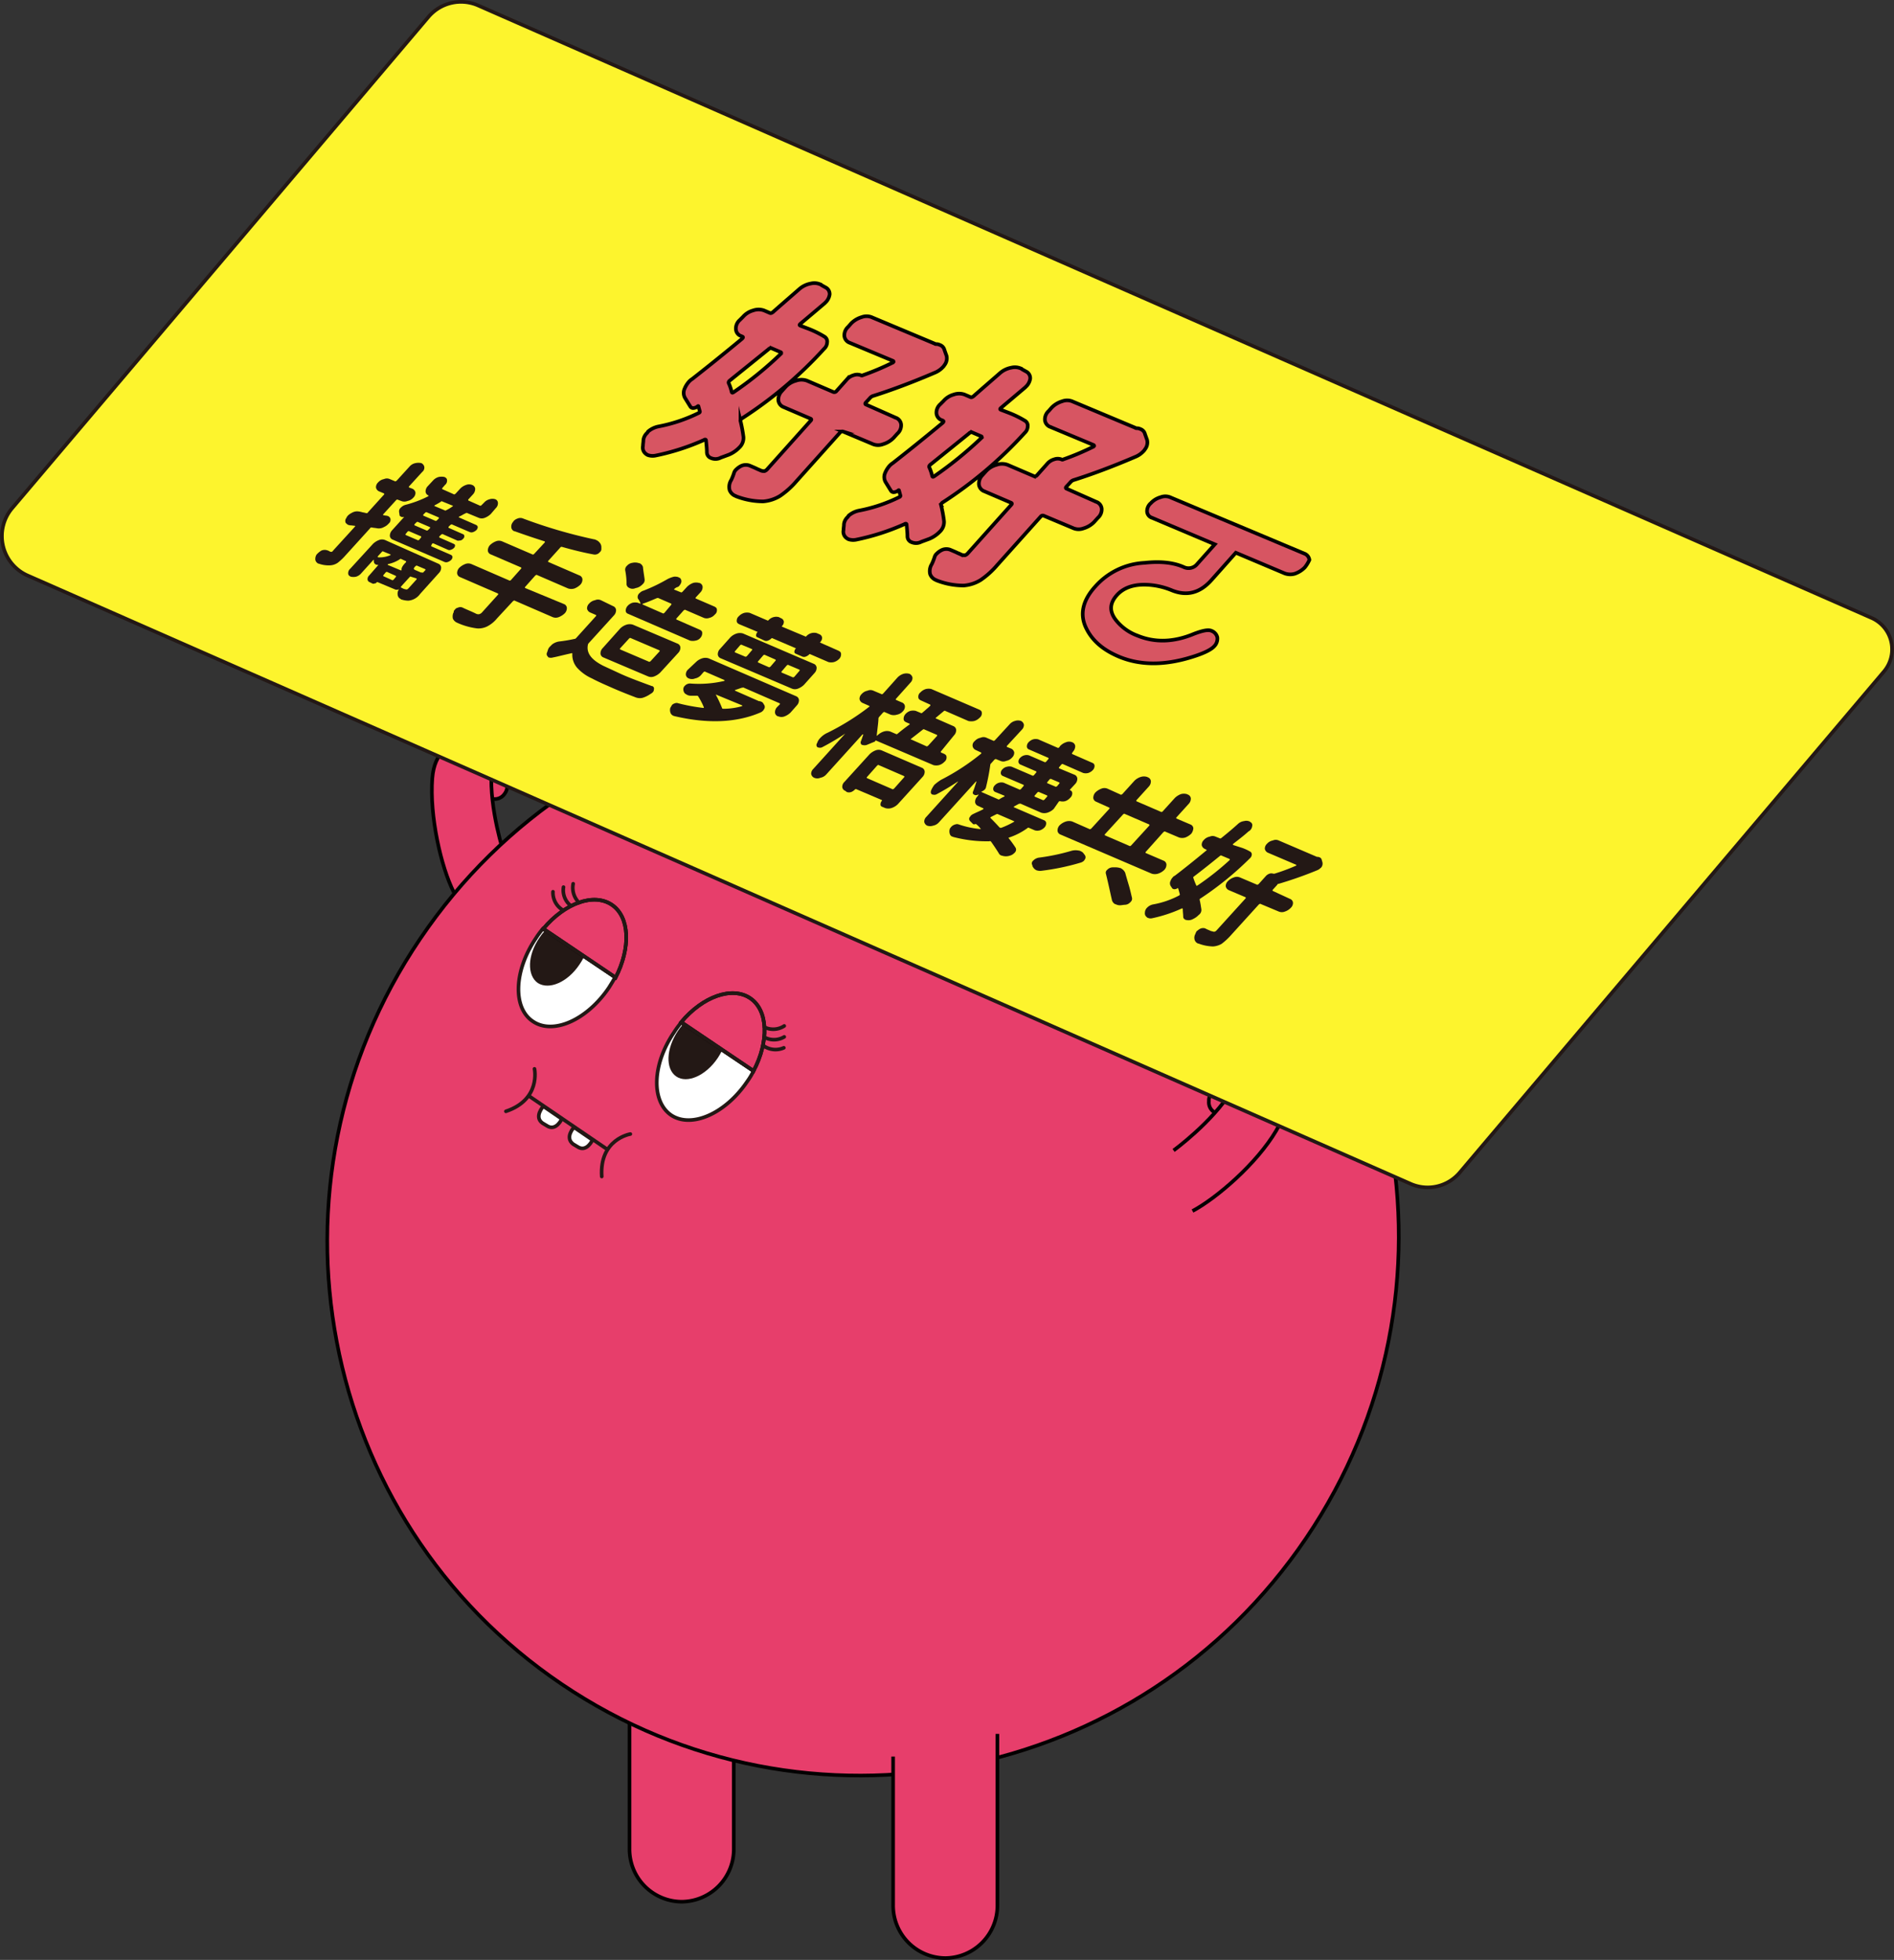 <svg xmlns="http://www.w3.org/2000/svg" width="522.254" height="540.189" viewBox="0 0 522.254 540.189">
  <rect x="0" y="0" width="522.254" height="540.189" fill="#333333" stroke="none"/>
  <g id="feature2" transform="translate(0.54 0.513)">
    <g id="Group_638" data-name="Group 638" transform="translate(89.699 187.515)">
      <path id="Path_7058" data-name="Path 7058" d="M973.5,2190.2a3.383,3.383,0,0,1,4.638-.927,3.3,3.3,0,0,1,.58,4.637,3.263,3.263,0,0,1-4.522.928,3.1,3.1,0,0,1-.7-4.638" transform="translate(-929.808 -2163.169)" fill="#e73e6b" stroke="#030000" stroke-miterlimit="10" stroke-width="1"/>
      <path id="Path_7059" data-name="Path 7059" d="M980.543,2211.775s-4.174-12.521-3.478-22.724c.58-8-15.188-12.869-16.347,1.739-.812,10.434,2.435,24.579,5.913,31.419" transform="translate(-931.749 -2164.334)" fill="#e73e6b" stroke="#030000" stroke-miterlimit="10" stroke-width="1"/>
      <path id="Path_7060" data-name="Path 7060" d="M1036.353,2403.3v47.3a14.473,14.473,0,0,1-14.376,14.492h0A14.473,14.473,0,0,1,1007.6,2450.6v-47.3" transform="translate(-924.257 -2128.97)" fill="#e73e6b" stroke="#030000" stroke-miterlimit="10" stroke-width="1"/>
      <path id="Path_7061" data-name="Path 7061" d="M961.32,2236.7c-45.911,67.823-28.4,159.878,39.071,205.441s159.3,27.593,205.21-40.23,28.289-159.878-39.071-205.441c-67.476-45.679-159.3-27.709-205.21,40.23" transform="translate(-935.714 -2165.958)" fill="#e73e6b" stroke="#030000" stroke-miterlimit="10" stroke-width="1"/>
      <path id="Path_7062" data-name="Path 7062" d="M1151.661,2266.778a3.353,3.353,0,0,0-3.13-3.478,3.28,3.28,0,0,0-3.13,3.478,3.148,3.148,0,1,0,6.261,0" transform="translate(-902.295 -2151.282)" fill="#e73e6b" stroke="#030000" stroke-miterlimit="10" stroke-width="1"/>
      <path id="Path_7063" data-name="Path 7063" d="M1137,2280.679s10.666-7.768,16-16.463c4.174-6.84,19.825-1.623,12.289,11.014-5.333,9.043-16.347,18.55-23.072,22.144" transform="translate(-903.634 -2151.618)" fill="#e73e6b" stroke="#030000" stroke-miterlimit="10" stroke-width="1"/>
      <path id="Path_7064" data-name="Path 7064" d="M1040.767,2260.933a19.171,19.171,0,0,1-1.739,2.9c-6.029,8.927-15.42,12.985-20.985,9.275-5.565-3.826-5.217-14.029.812-22.84a22.609,22.609,0,0,1,1.971-2.667Z" transform="translate(-923.223 -2153.784)" fill="#fff"/>
      <path id="Path_7065" data-name="Path 7065" d="M1040.767,2260.933a19.171,19.171,0,0,1-1.739,2.9c-6.029,8.927-15.42,12.985-20.985,9.275-5.565-3.826-5.217-14.029.812-22.84a22.609,22.609,0,0,1,1.971-2.667Z" transform="translate(-923.223 -2153.784)" fill="none" stroke="#231815" stroke-miterlimit="10" stroke-width="1"/>
      <path id="Path_7066" data-name="Path 7066" d="M1019.456,2250.4c-3.246,4.869-3.478,10.434-.464,12.521s8.232-.232,11.478-5.1,3.478-10.435.464-12.521c-3.13-1.971-8.232.232-11.478,5.1" transform="translate(-922.78 -2154.266)" fill="#231815"/>
      <path id="Path_7067" data-name="Path 7067" d="M1038.914,2241.992c4.985,3.362,5.217,11.942.928,20.057L1019.9,2248.6c5.913-7.072,14.028-9.971,19.014-6.608" transform="translate(-922.297 -2154.901)" fill="#e73e6b" stroke="#030000" stroke-miterlimit="10" stroke-width="1"/>
      <path id="Path_7068" data-name="Path 7068" d="M1038.914,2241.992c4.985,3.362,5.217,11.942.928,20.057L1019.9,2248.6C1025.813,2241.529,1033.928,2238.63,1038.914,2241.992Z" transform="translate(-922.297 -2154.901)" fill="none" stroke="#231815" stroke-miterlimit="10" stroke-width="1"/>
      <path id="Path_7069" data-name="Path 7069" d="M1045.149,2251a5.527,5.527,0,0,1-5.449.116" transform="translate(-919.141 -2153.243)" fill="none" stroke="#231815" stroke-linecap="round" stroke-miterlimit="10" stroke-width="1"/>
      <path id="Path_7070" data-name="Path 7070" d="M1045.049,2253.664a5.669,5.669,0,0,1-5.449-.464" transform="translate(-919.157 -2152.892)" fill="none" stroke="#231815" stroke-linecap="round" stroke-miterlimit="10" stroke-width="1"/>
      <path id="Path_7071" data-name="Path 7071" d="M1045.149,2248.4a5.516,5.516,0,0,1-5.449.348" transform="translate(-919.141 -2153.657)" fill="none" stroke="#231815" stroke-linecap="round" stroke-miterlimit="10" stroke-width="1"/>
      <path id="Path_7072" data-name="Path 7072" d="M987.926,2225.3a22.643,22.643,0,0,0-1.971,2.667c-6.029,8.927-6.377,19.13-.812,22.84,5.565,3.826,14.956-.348,20.985-9.275.58-.928,1.159-1.855,1.739-2.9Z" transform="translate(-928.466 -2157.338)" fill="#fff"/>
      <path id="Path_7073" data-name="Path 7073" d="M987.926,2225.3a22.643,22.643,0,0,0-1.971,2.667c-6.029,8.927-6.377,19.13-.812,22.84,5.565,3.826,14.956-.348,20.985-9.275.58-.928,1.159-1.855,1.739-2.9Z" transform="translate(-928.466 -2157.338)" fill="none" stroke="#231815" stroke-miterlimit="10" stroke-width="1"/>
      <path id="Path_7074" data-name="Path 7074" d="M997.575,2235.62c-3.246,4.87-8.348,7.073-11.478,5.1-3.014-2.087-2.9-7.652.464-12.521,3.246-4.869,8.464-7.072,11.478-5.1,3.014,2.087,2.9,7.652-.464,12.521" transform="translate(-928.029 -2157.804)" fill="#231815"/>
      <path id="Path_7075" data-name="Path 7075" d="M1006,2219.792c-4.985-3.362-12.985-.464-18.9,6.608l19.941,13.449c4.174-8.116,3.942-16.7-1.044-20.057" transform="translate(-927.525 -2158.439)" fill="#e73e6b" stroke="#030000" stroke-miterlimit="10" stroke-width="1"/>
      <path id="Path_7076" data-name="Path 7076" d="M1006,2219.792c-4.985-3.362-12.985-.464-18.9,6.608l19.941,13.449C1011.215,2231.734,1010.983,2223.155,1006,2219.792Z" transform="translate(-927.525 -2158.439)" fill="none" stroke="#231815" stroke-miterlimit="10" stroke-width="1"/>
      <path id="Path_7077" data-name="Path 7077" d="M991.908,2215.4a5.47,5.47,0,0,0,1.971,5.1" transform="translate(-926.767 -2158.917)" fill="none" stroke="#231815" stroke-linecap="round" stroke-miterlimit="10" stroke-width="1"/>
      <path id="Path_7078" data-name="Path 7078" d="M989.4,2216.5a5.564,5.564,0,0,0,2.435,4.869" transform="translate(-927.159 -2158.741)" fill="none" stroke="#231815" stroke-linecap="round" stroke-miterlimit="10" stroke-width="1"/>
      <path id="Path_7079" data-name="Path 7079" d="M994.213,2214.6a5.784,5.784,0,0,0,1.623,5.217" transform="translate(-926.406 -2159.044)" fill="none" stroke="#231815" stroke-linecap="round" stroke-miterlimit="10" stroke-width="1"/>
      <path id="Path_7080" data-name="Path 7080" d="M1008.889,2274.1s-8.579,1.391-7.884,11.71" transform="translate(-925.315 -2149.561)" fill="none" stroke="#231815" stroke-linecap="round" stroke-miterlimit="10" stroke-width="1"/>
      <path id="Path_7081" data-name="Path 7081" d="M986.084,2258.6s1.855,8.463-7.884,11.71" transform="translate(-928.943 -2152.031)" fill="none" stroke="#231815" stroke-linecap="round" stroke-miterlimit="10" stroke-width="1"/>
      <line id="Line_28" data-name="Line 28" x1="21.796" y1="14.84" transform="translate(55.518 113.989)" fill="none" stroke="#231815" stroke-miterlimit="10" stroke-width="1"/>
      <path id="Path_7082" data-name="Path 7082" d="M987.244,2267.6l2.551,1.739,2.551,1.739s-1.391,3.13-3.826,1.507l-.58-.348-.58-.348c-2.551-1.739-.116-4.29-.116-4.29" transform="translate(-927.669 -2150.597)" fill="#fff"/>
      <path id="Path_7083" data-name="Path 7083" d="M987.273,2267.5l2.551,1.739,2.551,1.739s-1.623,3.594-4.174,1.855l-.58-.348-.58-.348C984.606,2270.4,987.273,2267.5,987.273,2267.5Z" transform="translate(-927.697 -2150.613)" fill="none" stroke="#231815" stroke-miterlimit="10" stroke-width="1"/>
      <path id="Path_7084" data-name="Path 7084" d="M994.544,2272.6l2.551,1.739,2.551,1.739s-1.391,3.13-3.826,1.507l-.58-.348-.58-.348c-2.551-1.855-.116-4.29-.116-4.29" transform="translate(-926.505 -2149.8)" fill="#fff"/>
      <path id="Path_7085" data-name="Path 7085" d="M994.573,2272.5l2.551,1.739,2.551,1.739s-1.623,3.594-4.174,1.855l-.58-.348-.58-.348C991.906,2275.283,994.573,2272.5,994.573,2272.5Z" transform="translate(-926.534 -2149.816)" fill="none" stroke="#231815" stroke-miterlimit="10" stroke-width="1"/>
      <path id="Path_7086" data-name="Path 7086" d="M1142.788,2199.614s-16.231-9.623-20.405-31.767c0,0-.7-2.319-3.014-.116,0,0-15.768,13.912-11.362,25.39" transform="translate(-908.379 -2166.665)" fill="#ef8619"/>
      <path id="Path_7087" data-name="Path 7087" d="M1142.888,2199.513s-16.231-9.623-20.405-31.767c0,0-.7-2.319-3.014-.116,0,0-15.767,13.913-11.362,25.39" transform="translate(-908.363 -2166.681)" fill="none" stroke="#030000" stroke-miterlimit="10" stroke-width="0.855"/>
      <path id="Path_7088" data-name="Path 7088" d="M1099.053,2416.7V2464a14.473,14.473,0,0,1-14.376,14.492h0A14.473,14.473,0,0,1,1070.3,2464v-41.042" transform="translate(-914.265 -2126.834)" fill="#e73e6b" stroke="#030000" stroke-miterlimit="10" stroke-width="1"/>
    </g>
    <path id="Path_7089" data-name="Path 7089" d="M1246.684,2330.678,865.365,2163.032a11.888,11.888,0,0,1-4.29-18.434l114.894-135.531a11.771,11.771,0,0,1,13.681-3.13l384.217,168.805a9.459,9.459,0,0,1,3.362,14.84l-116.865,137.966A11.6,11.6,0,0,1,1246.684,2330.678Z" transform="translate(-858.346 -2004.943)" fill="#fdf42d" stroke="#231815" stroke-miterlimit="10" stroke-width="1"/>
    <g id="Group_639" data-name="Group 639" transform="translate(176.723 77.507)">
      <path id="Path_7090" data-name="Path 7090" d="M1056.251,2084.322a27,27,0,0,1,4.522,2.2,1.558,1.558,0,0,1,.812,1.623,2.466,2.466,0,0,1-.812,1.739,113.708,113.708,0,0,1-22.724,19.246c-.232.232-.464.464-.348.7a40.368,40.368,0,0,1,.812,4.406,3.637,3.637,0,0,1-1.159,2.9,8.558,8.558,0,0,1-2.9,1.971l-2.2.812a3.1,3.1,0,0,1-2.667.116h0a1.693,1.693,0,0,1-1.159-1.623c0-.928-.116-1.971-.232-3.246,0-.232-.232-.348-.58-.116a63.739,63.739,0,0,1-13.333,4.29,4.084,4.084,0,0,1-2.087-.116,2.534,2.534,0,0,1-.58-.348,2.162,2.162,0,0,1-.812-2.2c0-.58.116-1.043.116-1.623a3.157,3.157,0,0,1,.927-1.855,1.6,1.6,0,0,0,.348-.464,6.315,6.315,0,0,1,2.782-1.391,43.244,43.244,0,0,0,11.13-3.71c.348-.116.464-.348.348-.58l-.348-1.275c0-.116-.116-.116-.232,0a2.059,2.059,0,0,1-1.159.464.9.9,0,0,1-.811-.348l-1.507-2.435a2.815,2.815,0,0,1-.116-2.551,6.918,6.918,0,0,1,1.044-1.739,4.208,4.208,0,0,1,1.043-.927c3.71-2.9,8.347-6.608,13.8-11.13.232-.232.348-.464,0-.58l-.232-.116a2.1,2.1,0,0,1-1.507-1.855,3.085,3.085,0,0,1,1.043-2.551l.927-.927a5.73,5.73,0,0,1,2.782-1.739,4.453,4.453,0,0,1,3.014,0l1.623.7c.232.116.464,0,.811-.232,2.087-1.855,4.522-3.942,7.3-6.376a6.574,6.574,0,0,1,3.13-1.507,4.1,4.1,0,0,1,2.667.232c.116,0,.232.116.348.232l1.043.58a2.04,2.04,0,0,1,1.159,1.971,3.831,3.831,0,0,1-.927,1.971l-.464.464c-2.319,1.971-4.521,3.826-6.724,5.681-.232.232-.232.348,0,.464Zm-7.536,7.072c.232-.232.348-.464,0-.58l-2.435-1.043a.768.768,0,0,0-.812.232q-3.652,2.956-10.782,8.7c-.232.232-.348.464-.232.7a11.97,11.97,0,0,1,.812,2.435c.116.232.232.232.58,0A97.869,97.869,0,0,0,1048.716,2091.394Zm31.767,17.507a2.233,2.233,0,0,1,1.507,1.855,3.085,3.085,0,0,1-1.043,2.551l-1.043,1.159a6.712,6.712,0,0,1-2.9,1.739,3.813,3.813,0,0,1-3.014-.116l-8-3.362a.769.769,0,0,0-.812.232l-12.057,13.449a22.857,22.857,0,0,1-4.522,4.058,10.451,10.451,0,0,1-4.637,1.507,20.733,20.733,0,0,1-7.42-1.391c-.116,0-.116-.116-.232-.116a2.794,2.794,0,0,1-1.623-1.623,3.592,3.592,0,0,1,.464-2.782,15.435,15.435,0,0,0,.812-2.087,2.079,2.079,0,0,1,.58-.812,5.141,5.141,0,0,1,1.275-.927,3.007,3.007,0,0,1,2.435-.116h0c.812.348,1.391.58,1.855.812s.812.348,1.043.464a2.3,2.3,0,0,0,1.159.232,1.773,1.773,0,0,0,.812-.58l11.942-13.333c.232-.232.232-.464-.116-.58l-7.3-3.13a2.274,2.274,0,0,1-1.507-1.855,3.345,3.345,0,0,1,.927-2.551l1.043-1.159a6.1,6.1,0,0,1,2.9-1.739,4.453,4.453,0,0,1,3.014,0l7.3,3.13a.768.768,0,0,0,.812-.232l2.9-3.246a3.9,3.9,0,0,1,1.855-1.159,2.86,2.86,0,0,1,1.971,0,.526.526,0,0,0,.58,0,71.591,71.591,0,0,0,8.231-3.478c.116,0,.116-.116.232-.232,0-.116,0-.116-.116-.232l-11.942-4.985a2.234,2.234,0,0,1-1.507-1.855,3.086,3.086,0,0,1,1.043-2.551l.812-.927a6.714,6.714,0,0,1,2.9-1.739,3.813,3.813,0,0,1,3.014.116l17.159,7.188c.116.116.232.116.464.116a2.188,2.188,0,0,1,.928.232,1.935,1.935,0,0,1,1.275,1.391l.58,1.623a3.023,3.023,0,0,1-.58,2.551,2.541,2.541,0,0,1-.464.58,6.186,6.186,0,0,1-2.2,1.507c-6.492,2.782-12.174,4.869-16.927,6.377a1.868,1.868,0,0,0-.812.464l-1.275,1.391c-.232.232-.232.464.116.58Z" transform="translate(-1010.775 -2071.795)" fill="#d75562" stroke="#030000" stroke-miterlimit="10" stroke-width="1"/>
      <path id="Path_7091" data-name="Path 7091" d="M1103.951,2104.322a26.986,26.986,0,0,1,4.522,2.2,1.557,1.557,0,0,1,.812,1.623,2.466,2.466,0,0,1-.812,1.739,113.711,113.711,0,0,1-22.724,19.246c-.232.232-.464.464-.348.7a35.927,35.927,0,0,1,.812,4.406,3.638,3.638,0,0,1-1.159,2.9,8.56,8.56,0,0,1-2.9,1.971l-2.2.812a3.1,3.1,0,0,1-2.667.116h0a1.693,1.693,0,0,1-1.159-1.623c0-.927-.116-1.971-.232-3.246,0-.232-.232-.348-.58-.116a63.758,63.758,0,0,1-13.333,4.29,4.087,4.087,0,0,1-2.087-.116,2.545,2.545,0,0,1-.58-.348,2.162,2.162,0,0,1-.812-2.2c0-.58.116-1.043.116-1.623a3.155,3.155,0,0,1,.928-1.855,1.6,1.6,0,0,0,.348-.464,6.315,6.315,0,0,1,2.783-1.391,43.244,43.244,0,0,0,11.13-3.71c.348-.116.464-.348.348-.58l-.348-1.275c0-.116-.116-.116-.232,0a2.06,2.06,0,0,1-1.159.464.9.9,0,0,1-.812-.348l-1.507-2.435a2.814,2.814,0,0,1-.116-2.551,6.918,6.918,0,0,1,1.043-1.739,4.209,4.209,0,0,1,1.043-.927c3.71-2.9,8.348-6.608,13.8-11.13.232-.232.348-.464,0-.58l-.232-.116a2.234,2.234,0,0,1-1.507-1.855,3.086,3.086,0,0,1,1.043-2.551l.927-.927a5.731,5.731,0,0,1,2.783-1.739,4.452,4.452,0,0,1,3.014,0l1.623.7c.232.116.464,0,.812-.232,2.087-1.855,4.522-3.942,7.3-6.376a6.574,6.574,0,0,1,3.13-1.507,4.1,4.1,0,0,1,2.667.232c.116,0,.232.116.348.232l1.043.58a2.04,2.04,0,0,1,1.159,1.971,3.83,3.83,0,0,1-.927,1.971l-.464.464c-2.319,1.971-4.522,3.826-6.724,5.681-.232.232-.232.348,0,.464Zm-7.536,7.072c.232-.232.348-.464,0-.58l-2.435-1.043a.768.768,0,0,0-.812.232q-3.652,2.956-10.782,8.7c-.232.232-.348.464-.232.7a11.962,11.962,0,0,1,.812,2.435c.116.232.232.232.58,0A106.086,106.086,0,0,0,1096.416,2111.394Zm31.767,17.507a2.234,2.234,0,0,1,1.507,1.855,3.085,3.085,0,0,1-1.043,2.551l-1.043,1.159a6.71,6.71,0,0,1-2.9,1.739,3.813,3.813,0,0,1-3.014-.116l-8-3.362a.717.717,0,0,0-.812.232l-12.058,13.449a22.85,22.85,0,0,1-4.522,4.058,10.451,10.451,0,0,1-4.637,1.507,20.3,20.3,0,0,1-7.42-1.391c-.116,0-.116-.116-.232-.116a2.8,2.8,0,0,1-1.623-1.623,3.593,3.593,0,0,1,.464-2.782,15.451,15.451,0,0,0,.812-2.087,2.08,2.08,0,0,1,.58-.812,5.155,5.155,0,0,1,1.275-.927,3.007,3.007,0,0,1,2.435-.116h0c.812.348,1.391.58,1.855.812s.812.348,1.043.464a2.3,2.3,0,0,0,1.159.232,1.774,1.774,0,0,0,.811-.58l11.942-13.333c.232-.232.232-.464-.116-.58l-7.3-3.13a2.274,2.274,0,0,1-1.507-1.855,3.345,3.345,0,0,1,.928-2.551l1.043-1.159a6.1,6.1,0,0,1,2.9-1.739,4.453,4.453,0,0,1,3.014,0l7.3,3.13a.768.768,0,0,0,.812-.232l2.9-3.246a3.9,3.9,0,0,1,1.855-1.159,2.861,2.861,0,0,1,1.971,0,.526.526,0,0,0,.58,0,71.548,71.548,0,0,0,8.232-3.478c.116,0,.116-.116.232-.232,0-.116,0-.116-.116-.232l-11.942-4.985a2.234,2.234,0,0,1-1.507-1.855,3.085,3.085,0,0,1,1.043-2.551l.812-.927a6.71,6.71,0,0,1,2.9-1.739,3.812,3.812,0,0,1,3.014.116l17.159,7.188c.116.116.232.116.464.116a2.187,2.187,0,0,1,.927.232,1.935,1.935,0,0,1,1.275,1.391l.58,1.623a3.023,3.023,0,0,1-.58,2.551,2.53,2.53,0,0,1-.464.58,6.188,6.188,0,0,1-2.2,1.507c-6.493,2.782-12.173,4.869-16.927,6.376a1.87,1.87,0,0,0-.812.464l-1.275,1.391c-.232.232-.232.464.116.58Z" transform="translate(-1003.173 -2068.608)" fill="#d75562" stroke="#030000" stroke-miterlimit="10" stroke-width="1"/>
      <path id="Path_7092" data-name="Path 7092" d="M1176.615,2142.1a7.05,7.05,0,0,1-2.782,1.739,4.489,4.489,0,0,1-2.783-.116l-13.449-5.681-6.608,7.42c-3.246,3.71-6.956,4.638-11.13,2.9a20.208,20.208,0,0,0-6.956-1.507c-3.478-.116-6.261.812-8.116,2.9-1.971,2.2-2.087,4.406-.348,6.724a13.427,13.427,0,0,0,6.029,4.406c4.753,1.971,9.971,1.855,15.536-.464,2.435-.928,4.058-1.275,4.985-.812a2.519,2.519,0,0,1,1.507,1.739,2.982,2.982,0,0,1-.811,2.435q-1.391,1.565-6.608,3.13c-7.3,2.2-13.913,2.2-19.709-.232-4.406-1.855-7.3-4.406-8.927-7.652-1.971-3.826-1.159-7.768,2.435-11.71a19.428,19.428,0,0,1,13.565-6.493c4.29-.464,7.884-.116,10.782,1.159a3.044,3.044,0,0,0,3.71-.812l4.869-5.449-17.275-7.3a1.953,1.953,0,0,1-1.391-1.623,2.878,2.878,0,0,1,1.043-2.435,5.733,5.733,0,0,1,2.667-1.623,3.59,3.59,0,0,1,2.9.116l36.752,15.42a2.14,2.14,0,0,1,1.391,1.739A9.084,9.084,0,0,1,1176.615,2142.1Z" transform="translate(-994.101 -2063.717)" fill="#d75562" stroke="#030000" stroke-miterlimit="10" stroke-width="1"/>
    </g>
    <g id="Group_640" data-name="Group 640" transform="translate(86.393 127.047)">
      <path id="Path_7093" data-name="Path 7093" d="M952.5,2129.1c.232,0,.348.116.464.116a1.4,1.4,0,0,1,.58.58,1.311,1.311,0,0,1-.232,1.275l-.232.231a3.63,3.63,0,0,1-1.275.928,2.8,2.8,0,0,1-1.855.348c-.58-.116-1.043-.116-1.507-.232-.232,0-.348,0-.464.232l-6.84,7.536a15.22,15.22,0,0,1-2.087,1.971,4.071,4.071,0,0,1-2.087.7,7.9,7.9,0,0,1-3.13-.463h-.116a1.55,1.55,0,0,1-.812-.928,2.2,2.2,0,0,1,.348-1.623l.348-.348a6.436,6.436,0,0,1,.927-.7,2.308,2.308,0,0,1,1.507-.116,2.769,2.769,0,0,1,.812.348.878.878,0,0,0,.464.116.621.621,0,0,0,.464-.348l6.029-6.608a.114.114,0,0,1,.116-.116l-.116-.116c-.348,0-.812-.116-1.275-.116-.232,0-.348-.116-.58-.116a3.064,3.064,0,0,1-.7-.58,1.264,1.264,0,0,1,.232-1.391v-.116c.116-.116.232-.348.348-.463a4.156,4.156,0,0,1,1.159-.812,2.8,2.8,0,0,1,1.855-.348,5.9,5.9,0,0,1,1.043.232,7.391,7.391,0,0,1,1.043.232c.232,0,.348,0,.464-.232l4.406-4.869a.218.218,0,0,0,0-.348l-1.391-.58a1.475,1.475,0,0,1-.812-1.043,1.837,1.837,0,0,1,.58-1.391,2.872,2.872,0,0,1,1.623-.927,1.96,1.96,0,0,1,1.623,0l1.391.58c.116.116.232,0,.464-.116l3.594-3.942a2.872,2.872,0,0,1,1.623-.927,3.812,3.812,0,0,1,1.623,0,1.474,1.474,0,0,1,.812,1.043,1.5,1.5,0,0,1-.58,1.392l-3.594,3.941a.218.218,0,0,0,0,.348l.927.348a1.475,1.475,0,0,1,.812,1.043,1.836,1.836,0,0,1-.58,1.391,2.872,2.872,0,0,1-1.623.928,2.26,2.26,0,0,1-1.739,0l-.927-.348c-.116-.116-.348,0-.464.116l-3.594,3.942c0,.116-.116.116,0,.116l.116.116Zm14.26,13.217a1.237,1.237,0,0,1,.812,1.043,2.078,2.078,0,0,1-.58,1.507l-5.217,5.8a4.483,4.483,0,0,1-3.246,1.855,6.444,6.444,0,0,1-1.971-.348c-.116,0-.116,0-.116-.116a1.3,1.3,0,0,1-.812-.928,2.1,2.1,0,0,1,.232-1.623c0-.116.116-.116.116-.231h0a.6.6,0,0,1-.464.231h-.464l-4.985-2.087h-.232a.638.638,0,0,1-.58.348.74.74,0,0,1-.7,0l-.7-.348a.871.871,0,0,1-.58-.812,1.414,1.414,0,0,1,.464-1.043l2.435-2.783c.116-.116.116-.116,0-.116a1.353,1.353,0,0,1-.812-.232,1,1,0,0,1-.348-.7v-.464h-.116l-3.362,3.71a2.956,2.956,0,0,1-1.391.927,3.291,3.291,0,0,1-1.507,0c-.464-.231-.7-.463-.7-.927a1.614,1.614,0,0,1,.58-1.275l6.261-6.84a4.862,4.862,0,0,1,1.623-1.043,2.24,2.24,0,0,1,1.739,0Zm-15.188-3.362c-.116-.116-.232,0-.348.116l-1.159,1.275v.116l.116.116a7.589,7.589,0,0,0,3.362-.58l.116-.116a.113.113,0,0,0-.116-.116Zm2.435,7.884c.116.116.348,0,.464-.116l.58-.7a.217.217,0,0,0,0-.348l-2.319-1.043c-.116-.116-.348,0-.464.116l-.58.7a.218.218,0,0,0,0,.348Zm3.826-4.87a.217.217,0,0,0,0-.348l-1.275-.58c-.116-.116-.348,0-.464.116a9.365,9.365,0,0,1-3.13,1.275.114.114,0,0,0-.116.116v.116l3.594,1.507h.116l.116-.116c-.116-.464.232-1.16,1.159-2.087Zm7.072-4.753a.217.217,0,0,0,0,.348l5.333,2.319a.77.77,0,0,1,.464.58,1.253,1.253,0,0,1-.348.812,2.521,2.521,0,0,1-.927.58,1.267,1.267,0,0,1-.927,0l-14.26-6.145a1.238,1.238,0,0,1-.812-1.043,2.261,2.261,0,0,1,.58-1.507l3.362-3.71h-.116a.952.952,0,0,1-.812-.116c-.232-.116-.348-.232-.348-.464s-.116-.58-.116-.812a1.276,1.276,0,0,1,.464-1.159,2.779,2.779,0,0,1,1.391-.812,30.393,30.393,0,0,0,6.145-2.319l.116-.116v-.116h0a1.237,1.237,0,0,1-.812-1.043,2.078,2.078,0,0,1,.58-1.507l1.507-1.623a3.329,3.329,0,0,1,1.507-.928,3.827,3.827,0,0,1,1.623,0c.464.232.7.464.7.928a1.477,1.477,0,0,1-.58,1.275l-.7.812a.217.217,0,0,0,0,.348l3.13,1.392c.116.116.232,0,.464-.116l1.275-1.391a3.931,3.931,0,0,1,1.623-1.043,2.24,2.24,0,0,1,1.739,0,1.238,1.238,0,0,1,.812,1.043,2.262,2.262,0,0,1-.58,1.507l-1.275,1.391a.217.217,0,0,0,0,.348l3.13,1.391c.116.116.348,0,.464-.116l.7-.7a2.989,2.989,0,0,1,1.507-.928,2.584,2.584,0,0,1,1.623,0,1.114,1.114,0,0,1,.7,1.043,1.836,1.836,0,0,1-.58,1.391l-1.391,1.623a4.865,4.865,0,0,1-1.623,1.043,2.24,2.24,0,0,1-1.739,0l-3.362-1.391a.113.113,0,0,1-.116.116,6.873,6.873,0,0,0-.927.464,6.79,6.79,0,0,1-.927.463l-.116.116v.116l4.753,2.087a.77.77,0,0,1,.464.58,1.252,1.252,0,0,1-.348.812,2.528,2.528,0,0,1-.927.58,1.267,1.267,0,0,1-.927,0l-4.869-2.087c-.116-.116-.232,0-.464.116l-.464.463a.218.218,0,0,0,0,.348l3.942,1.739a.536.536,0,0,1,.348.58.826.826,0,0,1-.348.7,1.174,1.174,0,0,1-.812.464c-.348,0-.58.116-.812,0l-3.942-1.739c-.116-.116-.232,0-.464.116l-.464.464a.217.217,0,0,0,0,.348l3.942,1.739c.232.116.348.231.348.463a1,1,0,0,1-.348.7,1.866,1.866,0,0,1-.812.463.978.978,0,0,1-.812,0l-3.942-1.739c-.116-.116-.232,0-.464.116Zm-5.681,8.7c-.116-.116-.232,0-.348.116l-2.319,2.551a.217.217,0,0,0,0,.348c.348.116.58.348.812.348a.878.878,0,0,0,.464.116c.232.116.464,0,.7-.231l2.2-2.435a.217.217,0,0,0,0-.348Zm-.464-12.521c-.116-.116-.348,0-.464.116l-.464.58a.217.217,0,0,0,0,.348l3.246,1.391c.116.116.348,0,.464-.116l.464-.58a.218.218,0,0,0,0-.348Zm3.594,11.362c.116.116.348,0,.464-.232l.348-.348a.217.217,0,0,0,0-.348l-2.2-.928c-.116-.116-.348,0-.464.116l-.116.116a1.06,1.06,0,0,0-.348.58q0,.174.348.348l1.623.7Zm1.159-11.594c.116.116.348,0,.464-.116l.464-.463a.217.217,0,0,0,0-.348l-3.246-1.392c-.116-.116-.348,0-.464.116l-.464.464a.217.217,0,0,0,0,.348Zm2.435-2.667c.116.116.348,0,.464-.116l.464-.463a.218.218,0,0,0,0-.348l-3.246-1.391c-.116-.116-.348,0-.464.116l-.464.463a.218.218,0,0,0,0,.348Zm4.753-3.942.116-.116c0-.116,0-.116-.116-.116l-3.13-1.275c.116.116,0,.232-.116.232a15.93,15.93,0,0,1-1.623.928l-.116.116v.116l2.783,1.159a.352.352,0,0,0,.464,0A11.462,11.462,0,0,0,970.7,2126.554Z" transform="translate(-932.863 -2114.525)" fill="#231815"/>
      <path id="Path_7094" data-name="Path 7094" d="M996.218,2151.362a1.237,1.237,0,0,1,.812,1.043,2.079,2.079,0,0,1-.58,1.507h0a4.866,4.866,0,0,1-1.623,1.043,2.242,2.242,0,0,1-1.739,0l-10.434-4.521c-.116-.116-.232,0-.464.116l-4.406,4.754a8.6,8.6,0,0,1-2.667,2.2,5.461,5.461,0,0,1-2.783.58,18.856,18.856,0,0,1-5.681-1.623h0a2.273,2.273,0,0,1-1.043-1.043,2.659,2.659,0,0,1,.116-1.623c.116-.116.116-.232.116-.464a1.594,1.594,0,0,1,.348-.464,1.063,1.063,0,0,1,.7-.464,1.679,1.679,0,0,1,1.275-.116h0c1.159.58,2.435,1.043,3.826,1.739a1.375,1.375,0,0,0,.927.116,1.775,1.775,0,0,0,.812-.58l4.29-4.754a.217.217,0,0,0,0-.348l-10.434-4.521a1.237,1.237,0,0,1-.812-1.043,2.079,2.079,0,0,1,.58-1.507h0a4.861,4.861,0,0,1,1.623-1.043,2.24,2.24,0,0,1,1.739,0l10.434,4.521c.116.116.348,0,.464-.116l2.783-3.13a.218.218,0,0,0,0-.348l-8.348-3.594a1.237,1.237,0,0,1-.812-1.043,2.262,2.262,0,0,1,.58-1.507,4.866,4.866,0,0,1,1.623-1.043,2.242,2.242,0,0,1,1.739,0l8.348,3.594c.116.116.348,0,.464-.116l2.9-3.13a.217.217,0,0,0,0-.348c-2.551-.811-5.333-1.739-8.231-2.782h-.116a1.3,1.3,0,0,1-.812-.927,1.934,1.934,0,0,1,.348-1.507c.116-.116.232-.348.348-.464a2.528,2.528,0,0,1,.927-.58,2.012,2.012,0,0,1,1.391-.116,137.534,137.534,0,0,0,19.709,5.8,1.647,1.647,0,0,1,.7.232,2.079,2.079,0,0,1,.812.58,1.92,1.92,0,0,1,.58,1.391v.464a1.052,1.052,0,0,1-.348.812l-.348.348a1.759,1.759,0,0,1-1.507.348q-3.826-.7-8.7-2.087a.463.463,0,0,0-.464.232l-3.246,3.594a.217.217,0,0,0,0,.348l8.579,3.71a1.238,1.238,0,0,1,.812,1.043,2.078,2.078,0,0,1-.58,1.507,4.867,4.867,0,0,1-1.623,1.043,2.938,2.938,0,0,1-1.739,0l-8.579-3.71c-.116-.116-.232,0-.464.116l-2.783,3.13a.218.218,0,0,0,0,.348Z" transform="translate(-927.656 -2112.436)" fill="#231815"/>
      <path id="Path_7095" data-name="Path 7095" d="M1006.219,2150.252a1.238,1.238,0,0,1,.812,1.043,2.078,2.078,0,0,1-.58,1.507l-6.956,7.652a.879.879,0,0,0-.232.464c-.464,2.319,1.043,4.174,4.29,5.8,1.507.7,3.014,1.391,4.753,2.2,2.551,1.159,5.449,2.2,8.579,3.362H1017a.733.733,0,0,1,.464.928,1.052,1.052,0,0,1-.348.812,1.6,1.6,0,0,1-.464.348c-.116.116-.232.116-.348.232a7.566,7.566,0,0,1-1.971.927,3.225,3.225,0,0,1-1.855-.116c-2.435-.927-4.753-1.855-6.84-2.782-1.855-.812-3.71-1.623-5.217-2.435a12.128,12.128,0,0,1-4.174-3.014,5.47,5.47,0,0,1-1.275-3.826c0-.116-.116-.232-.232-.116-2.2.464-3.826.928-5.1,1.159a1.961,1.961,0,0,1-1.159,0,.249.249,0,0,1-.232-.232.9.9,0,0,1-.232-1.159l.232-.7a2.05,2.05,0,0,1,.58-.927l.58-.58a4.21,4.21,0,0,1,1.971-.812,39.043,39.043,0,0,0,4.174-.7.6.6,0,0,0,.464-.232l5.449-6.029a.218.218,0,0,0,0-.348l-1.623-.7a1.474,1.474,0,0,1-.812-1.043,1.837,1.837,0,0,1,.58-1.391,2.872,2.872,0,0,1,1.623-.927,1.96,1.96,0,0,1,1.623,0Zm12.985,18.318a4.865,4.865,0,0,1-1.623,1.043,2.24,2.24,0,0,1-1.739,0l-12.289-5.217a1.237,1.237,0,0,1-.812-1.043,2.078,2.078,0,0,1,.58-1.507l4.869-5.449a4.365,4.365,0,0,1,1.739-1.043,2.933,2.933,0,0,1,1.739,0l12.289,5.217a1.238,1.238,0,0,1,.812,1.043,2.078,2.078,0,0,1-.58,1.507Zm-8.116-9.507c-.116-.116-.348,0-.464.116l-2.435,2.667a.217.217,0,0,0,0,.348l7.884,3.362c.116.116.232,0,.464-.116l2.435-2.667a.217.217,0,0,0,0-.348Zm3.826-16.115a1.477,1.477,0,0,1-.58,1.275.114.114,0,0,1-.116.116,3.191,3.191,0,0,1-1.739.927l-.348.116a1.823,1.823,0,0,1-1.391-.116c-.116,0-.116-.116-.232-.116a1.177,1.177,0,0,1-.58-1.159,19.59,19.59,0,0,0-.348-3.478,1.4,1.4,0,0,1,.464-1.391,2.423,2.423,0,0,1,1.507-.811,3.306,3.306,0,0,1,1.855.116h.116a1.644,1.644,0,0,1,.927,1.043C1014.566,2140.745,1014.8,2141.9,1014.914,2142.948Zm-5.217,8.579a1.932,1.932,0,0,1,.464-1.275,2.955,2.955,0,0,1,1.391-.927,3.3,3.3,0,0,1,1.507,0l.58.232h.116s.116-.116,0-.116a4.721,4.721,0,0,0-.7-1.275,1.353,1.353,0,0,1,.232-1.275c0-.116.116-.116.232-.232a2.407,2.407,0,0,1,1.159-.7,47.144,47.144,0,0,0,6.492-3.13,7.419,7.419,0,0,1,1.855-.7,3.224,3.224,0,0,1,1.159.116c.116.116.232.116.464.232a1.238,1.238,0,0,1,.348,1.275,2.9,2.9,0,0,1-.464.812,1.064,1.064,0,0,1-.7.464,2.434,2.434,0,0,0-.7.464l-.116.116a.114.114,0,0,0,.116.116l1.739.7c.116.116.348,0,.464-.116l1.275-1.391a4.861,4.861,0,0,1,1.623-1.043,2.933,2.933,0,0,1,1.739,0h.116a1.237,1.237,0,0,1,.812,1.043,2.079,2.079,0,0,1-.58,1.507l-1.275,1.391a.217.217,0,0,0,0,.348l5.1,2.2c.464.232.7.464.7.927a1.477,1.477,0,0,1-.58,1.276,2.807,2.807,0,0,1-1.507.927,2.216,2.216,0,0,1-1.507,0l-5.1-2.2c-.116-.116-.232,0-.464.116l-1.971,2.2a.218.218,0,0,0,0,.348l6.376,2.782c.464.232.7.464.7.927a1.932,1.932,0,0,1-.464,1.275,2.15,2.15,0,0,1-1.391.812,3.3,3.3,0,0,1-1.507,0l-17.159-7.42A.872.872,0,0,1,1009.7,2151.527Zm12.521-1.623a.217.217,0,0,0,0-.348l-3.478-1.507c-.116-.116-.348,0-.464,0-1.391.58-2.667,1.159-3.826,1.507l-.116.116v.116l5.565,2.435c.116.116.348,0,.464-.116Z" transform="translate(-924.092 -2110.746)" fill="#231815"/>
      <path id="Path_7096" data-name="Path 7096" d="M1024.383,2163.777a4.364,4.364,0,0,1,1.739-1.043,2.937,2.937,0,0,1,1.739,0l24.115,10.434a1.238,1.238,0,0,1,.812,1.043,2.078,2.078,0,0,1-.58,1.507l-1.739,1.971a4.866,4.866,0,0,1-1.623,1.043,2.242,2.242,0,0,1-1.739,0h-.116a1.238,1.238,0,0,1-.812-1.043,2.079,2.079,0,0,1,.58-1.507l.7-.7a.217.217,0,0,0,0-.348l-9.855-4.29c-.116-.116-.348,0-.58,0-.7.232-1.275.464-1.739.58a.113.113,0,0,0-.116.116v.116l6.608,2.9h.232c.116,0,.232.116.348.116a1.156,1.156,0,0,1,.58.464l.348.58a1.127,1.127,0,0,1-.116,1.043c-.116.116-.116.232-.232.348a2.081,2.081,0,0,1-.812.58c-6.492,2.782-14.376,3.13-23.419,1.043-.116,0-.348-.116-.464-.116a1.559,1.559,0,0,1-.812-.7,2.2,2.2,0,0,1-.116-1.507c.116-.232.348-.58.464-.812a1.866,1.866,0,0,1,.812-.464,1.27,1.27,0,0,1,.927,0,50.439,50.439,0,0,0,6.84,1.275h.116l.116-.116a20.178,20.178,0,0,0-1.623-3.13.426.426,0,0,0-.348-.116h-1.739a2.188,2.188,0,0,1-.927-.232c-.232-.116-.348-.232-.58-.348a1.743,1.743,0,0,1-.464-1.275,1.253,1.253,0,0,1,.348-.812l.232-.232a1.931,1.931,0,0,1,1.275-.464,30.965,30.965,0,0,0,9.391-.7.114.114,0,0,0,.116-.116v-.116l-5.333-2.319c-.116-.116-.348,0-.464.116l-.7.812a2.871,2.871,0,0,1-1.623.927,2.24,2.24,0,0,1-1.739,0,1.237,1.237,0,0,1-.812-1.043,1.836,1.836,0,0,1,.58-1.391Zm5.449,8.927h0a34.833,34.833,0,0,1,1.739,3.71c0,.116.116.232.348.232a18.68,18.68,0,0,0,5.1-.7.113.113,0,0,0,.116-.116v-.116Zm1.391-9.971a1.237,1.237,0,0,1-.812-1.043,2.078,2.078,0,0,1,.58-1.507l2.9-3.246a4.366,4.366,0,0,1,1.739-1.043,2.934,2.934,0,0,1,1.739,0l19.478,8.347a1.238,1.238,0,0,1,.812,1.043,2.079,2.079,0,0,1-.58,1.507l-2.9,3.246a4.861,4.861,0,0,1-1.623,1.043,2.24,2.24,0,0,1-1.739,0Zm5.8-3.71c-.116-.116-.348,0-.464.116l-1.391,1.623a.217.217,0,0,0,0,.348l2.782,1.159c.116.116.232,0,.464-.116l1.391-1.623a.217.217,0,0,0,0-.348Zm4.29-2.087a.536.536,0,0,1-.348-.58,1.541,1.541,0,0,1,.348-.812c.116-.116.116-.116,0-.116l-4.985-2.087c-.464-.232-.7-.464-.7-.927a1.615,1.615,0,0,1,.58-1.275,3.329,3.329,0,0,1,1.507-.927,3.292,3.292,0,0,1,1.507,0l4.869,2.087c.116.116.232,0,.348-.116a2.876,2.876,0,0,1,2.782-.812l.7.348a1.151,1.151,0,0,1,.7.928,1.661,1.661,0,0,1-.464,1.159c-.116.116-.116.232,0,.232l6.376,2.667c.116.116.232,0,.348-.116a2.876,2.876,0,0,1,2.782-.812l.812.348a1.151,1.151,0,0,1,.7.927,1.661,1.661,0,0,1-.464,1.159c-.116.116-.116.232,0,.232l4.985,2.2c.464.232.7.464.7.927a1.745,1.745,0,0,1-.464,1.275,3.333,3.333,0,0,1-1.507.928,3.266,3.266,0,0,1-1.507,0l-5.1-2.2c-.116,0-.116,0-.232.116a2.529,2.529,0,0,1-.927.58,1.27,1.27,0,0,1-.928,0l-1.855-.812a.536.536,0,0,1-.348-.58,1.541,1.541,0,0,1,.348-.812c.116-.116.116-.116,0-.116l-6.492-2.782c-.116,0-.116,0-.232.116a2.525,2.525,0,0,1-.928.58,1.267,1.267,0,0,1-.927,0Zm2.087,4.869c-.116-.116-.348,0-.464.116l-1.391,1.623a.217.217,0,0,0,0,.348l2.9,1.275c.116.116.232,0,.464-.116l1.391-1.623a.217.217,0,0,0,0-.348Zm6.492,2.783c-.116-.116-.348,0-.464.116l-1.391,1.623a.218.218,0,0,0,0,.348l3.014,1.275c.116.116.232,0,.464-.116l1.391-1.623a.217.217,0,0,0,0-.348Z" transform="translate(-919.416 -2108.851)" fill="#231815"/>
      <path id="Path_7097" data-name="Path 7097" d="M1086.625,2186.051a.217.217,0,0,0,0,.348l.812.348c.464.232.7.464.7.927a1.477,1.477,0,0,1-.58,1.275,3.331,3.331,0,0,1-1.507.928,3.3,3.3,0,0,1-1.507,0l-16-6.84h0c0,.232-.116.348-.464.464l-1.971.812a1.965,1.965,0,0,1-1.159,0h-.116a.777.777,0,0,1-.348-.927c.232-.58.464-1.275.7-1.971h-.232l-9.971,11.014a2.872,2.872,0,0,1-1.623.927,2.24,2.24,0,0,1-1.739,0,1.475,1.475,0,0,1-.812-1.043,1.836,1.836,0,0,1,.58-1.391l8.811-9.739h0a67.1,67.1,0,0,1-6.261,3.71,1.405,1.405,0,0,1-1.159.116h-.116a.73.73,0,0,1-.348-.927c0-.116,0-.116.116-.232a3.562,3.562,0,0,1,.927-1.507,6.066,6.066,0,0,1,1.971-1.391,67.5,67.5,0,0,0,11.362-7.072c.232-.116.232-.232.116-.348l-1.855-.812a1.474,1.474,0,0,1-.812-1.043,1.837,1.837,0,0,1,.58-1.391,2.873,2.873,0,0,1,1.623-.927,1.962,1.962,0,0,1,1.623,0l2.2.927c.116.116.348,0,.464-.116l3.942-4.406a3.931,3.931,0,0,1,1.623-1.043,2.956,2.956,0,0,1,1.739,0,1.474,1.474,0,0,1,.811,1.043,1.837,1.837,0,0,1-.58,1.391l-3.942,4.406a.217.217,0,0,0,0,.348l1.623.7a1.237,1.237,0,0,1,.812,1.043,1.837,1.837,0,0,1-.58,1.391,2.873,2.873,0,0,1-1.623.927,2.956,2.956,0,0,1-1.739,0l-1.623-.7c-.116-.116-.348,0-.464.116l-1.043,1.159a.88.88,0,0,0-.232.464c0,.927-.232,2.435-.464,4.637v.116H1069l.116-.116a4.368,4.368,0,0,1,1.739-1.043,2.938,2.938,0,0,1,1.739,0l1.623.7c.116.116.348,0,.464-.116q1.217-1.044,3.13-2.435.348-.174,0-.348l-.812-.348c-.464-.232-.7-.464-.7-.927a1.932,1.932,0,0,1,.464-1.275,2.955,2.955,0,0,1,1.391-.928,3.3,3.3,0,0,1,1.507,0l1.391.58c.116.116.348,0,.464-.116.232-.232.58-.464,1.043-.927a9.513,9.513,0,0,0,1.043-.927.217.217,0,0,0,0-.348l-2.551-1.159c-.464-.232-.7-.464-.7-.927a1.477,1.477,0,0,1,.58-1.275,3.332,3.332,0,0,1,1.507-.928,3.266,3.266,0,0,1,1.507,0l13.217,5.681c.464.232.7.464.7.927a1.477,1.477,0,0,1-.58,1.276,3.33,3.33,0,0,1-1.507.927,3.819,3.819,0,0,1-1.623,0l-6.377-2.782c-.116-.116-.348,0-.464.116l-2.087,1.739c-.116.116-.116.232,0,.232l4.753,2.087a1.238,1.238,0,0,1,.812,1.043,2.078,2.078,0,0,1-.58,1.507Zm-26.434,10.9a1.237,1.237,0,0,1-.812-1.043,1.836,1.836,0,0,1,.58-1.391l6.956-7.652a4.864,4.864,0,0,1,1.623-1.043,2.24,2.24,0,0,1,1.739,0l11.014,4.753a1.238,1.238,0,0,1,.812,1.043,2.078,2.078,0,0,1-.58,1.507l-6.84,7.536a4.368,4.368,0,0,1-1.739,1.043,2.935,2.935,0,0,1-1.739,0l-.812-.348a.636.636,0,0,1-.464-.7,1.542,1.542,0,0,1,.348-.927c.116-.116.116-.116,0-.232l-7.072-3.015a.426.426,0,0,0-.348.116,2.74,2.74,0,0,1-1.043.7,1.961,1.961,0,0,1-1.159,0Zm16.231-3.71a.217.217,0,0,0,0-.348l-6.956-3.015c-.116-.116-.348,0-.464.116l-2.782,3.13a.217.217,0,0,0,0,.348l6.956,3.014c.116.116.232,0,.464-.116Zm9.043-11.362a.217.217,0,0,0,0-.348l-3.478-1.507c-.116-.116-.348,0-.464.116q-2.435,1.913-3.13,2.435c-.116.116-.232.232,0,.232l4.174,1.855c.116.116.232,0,.464-.116Z" transform="translate(-914.066 -2106.547)" fill="#231815"/>
      <path id="Path_7098" data-name="Path 7098" d="M1113.409,2200.15a4.368,4.368,0,0,1-1.739,1.043,2.936,2.936,0,0,1-1.739,0l-5.565-2.435c-.116-.116-.348,0-.58,0l-1.275.7-.116.116v.116l8.347,3.594a.872.872,0,0,1,.58.812,1.661,1.661,0,0,1-.464,1.159,3,3,0,0,1-1.275.812,2.783,2.783,0,0,1-1.391,0l-1.623-.7c-.116-.116-.348,0-.464.116a18.478,18.478,0,0,1-4.985,2.551c-.232.116-.232.116-.116.232a27.738,27.738,0,0,1,1.855,2.551,1.063,1.063,0,0,1-.116,1.275c-.116.116-.116.232-.232.232a2.407,2.407,0,0,1-1.159.7,3.445,3.445,0,0,1-1.855.116c-.116,0-.348-.116-.464-.116a1.226,1.226,0,0,1-.812-.7q-.87-1.391-2.087-3.13c-.116-.116-.232-.232-.464-.116a36.256,36.256,0,0,1-9.855-1.159c-.116,0-.232-.116-.348-.116a1.045,1.045,0,0,1-.7-.7,2.236,2.236,0,0,1,0-1.507,3.077,3.077,0,0,1,.58-.7,2.326,2.326,0,0,1,.928-.464,1.267,1.267,0,0,1,.927,0,25.974,25.974,0,0,0,5.913,1.275h.116s.116-.116,0-.116a6.527,6.527,0,0,0-1.275-1.276h-.116q-.522.174-.7,0l-.811-.812a.836.836,0,0,1-.116-1.043c.116-.116.232-.348.348-.464a2.419,2.419,0,0,1,.7-.464c.928-.464,1.855-.812,2.667-1.275l.116-.116v-.116l-1.507-.7a1.237,1.237,0,0,1-.812-1.043,2.079,2.079,0,0,1,.58-1.507l.348-.464v-.116h-.116a1.049,1.049,0,0,1-1.159,0c-.348-.232-.348-.464-.232-.812.348-.812.58-1.623.927-2.667v-.116h-.116l-10.2,11.246a2.872,2.872,0,0,1-1.623.927,2.581,2.581,0,0,1-1.623,0,1.474,1.474,0,0,1-.812-1.043,1.836,1.836,0,0,1,.58-1.391l8.7-9.623v-.116h0c-2.087,1.391-4.058,2.551-5.8,3.478a1.4,1.4,0,0,1-1.159.116h-.116a.73.73,0,0,1-.348-.928v-.116a7.385,7.385,0,0,1,.927-1.623,12.872,12.872,0,0,1,1.855-1.391,61.666,61.666,0,0,0,11.014-7.188.217.217,0,0,0,0-.348l-1.507-.7a1.475,1.475,0,0,1-.812-1.043,1.5,1.5,0,0,1,.58-1.391,2.872,2.872,0,0,1,1.623-.927,1.96,1.96,0,0,1,1.623,0l1.855.812c.116.116.348,0,.464-.116l4.058-4.406a2.991,2.991,0,0,1,1.507-.928,2.584,2.584,0,0,1,1.623,0,1.475,1.475,0,0,1,.812,1.043,1.836,1.836,0,0,1-.58,1.391l-4.058,4.406a.218.218,0,0,0,0,.348l1.159.464a1.474,1.474,0,0,1,.812,1.043,1.837,1.837,0,0,1-.58,1.391,2.872,2.872,0,0,1-1.623.927,1.962,1.962,0,0,1-1.623,0l-1.159-.464c-.116-.116-.232,0-.464.116l-.927,1.043a.6.6,0,0,0-.232.464,59.284,59.284,0,0,1-1.159,6.029,1.322,1.322,0,0,1-.348.7,2.523,2.523,0,0,1-.927.58v.116h0l4.522,1.971a.353.353,0,0,0,.464,0,8.526,8.526,0,0,1,1.275-.7l.116-.116v-.116l-2.551-1.043a.872.872,0,0,1-.58-.812,1.416,1.416,0,0,1,.464-1.043,2.4,2.4,0,0,1,1.159-.7,2.366,2.366,0,0,1,1.275,0l4.29,1.855c.116.116.348,0,.464-.116l.7-.812a.217.217,0,0,0,0-.348l-5.681-2.435a.872.872,0,0,1-.58-.812,1.415,1.415,0,0,1,.464-1.043,2.29,2.29,0,0,1,1.275-.7,2.366,2.366,0,0,1,1.275,0l5.681,2.435c.116.116.348,0,.464-.116l.58-.7a.218.218,0,0,0,0-.348l-4.29-1.855a.872.872,0,0,1-.58-.812,1.415,1.415,0,0,1,.464-1.043,2.4,2.4,0,0,1,1.159-.7,2.37,2.37,0,0,1,1.275,0l4.29,1.855c.116.116.348,0,.464-.116l.58-.7a.217.217,0,0,0,0-.348l-5.333-2.319a.872.872,0,0,1-.58-.812,1.661,1.661,0,0,1,.464-1.159,3,3,0,0,1,1.275-.812,2.815,2.815,0,0,1,1.391,0l5.333,2.319c.116.116.348,0,.464-.116l.232-.348a3.932,3.932,0,0,1,1.623-1.043,2.242,2.242,0,0,1,1.739,0,1.238,1.238,0,0,1,.812,1.043,2.261,2.261,0,0,1-.58,1.507l-.232.348a.218.218,0,0,0,0,.348l5.565,2.435a.872.872,0,0,1,.58.812,1.661,1.661,0,0,1-.464,1.159,3,3,0,0,1-1.275.812,2.814,2.814,0,0,1-1.391,0l-5.565-2.435c-.116-.116-.348,0-.464.116l-.58.7a.217.217,0,0,0,0,.348l4.174,1.739a1.238,1.238,0,0,1,.812,1.043,2.078,2.078,0,0,1-.58,1.507l-1.391,1.507c-.116.116-.116.232,0,.232a.872.872,0,0,1,.58.812,1.661,1.661,0,0,1-.464,1.159l-.232.232a3,3,0,0,1-1.275.812,2.818,2.818,0,0,1-1.391,0,.426.426,0,0,0-.348.116Zm-11.014,3.594.116-.116a.114.114,0,0,0-.116-.116l-4.29-1.855a.517.517,0,0,0-.58,0l-1.391.7c-.232.116-.232.232-.116.348.464.464,1.275,1.276,2.435,2.551.116.116.232.116.464.116A23.375,23.375,0,0,0,1102.395,2203.743Zm6.956-8.231c-.116-.116-.348,0-.464.116l-.7.812a.217.217,0,0,0,0,.348l2.2.928c.116.116.232,0,.464-.116l.7-.812a.217.217,0,0,0,0-.348Zm3.362-3.594c-.116-.116-.348,0-.464.116l-.58.7a.217.217,0,0,0,0,.348l2.2.928c.116.116.232,0,.464-.116l.58-.7a.218.218,0,0,0,0-.348Z" transform="translate(-909.779 -2104.762)" fill="#231815"/>
      <path id="Path_7099" data-name="Path 7099" d="M1114.088,2209.624a4.26,4.26,0,0,1,2.087-.116,1.651,1.651,0,0,1,.7.232,1.71,1.71,0,0,1,.7.58l.348.464a1.048,1.048,0,0,1,0,1.159c-.116.116-.116.232-.232.348a2.248,2.248,0,0,1-1.043.58,65.571,65.571,0,0,1-10.55,2.2,3.2,3.2,0,0,1-1.507-.116c-.116,0-.116-.116-.232-.116a2.194,2.194,0,0,1-.927-1.16.426.426,0,0,0-.116-.348.991.991,0,0,1,.348-1.043,2.771,2.771,0,0,1,1.507-.812A57.4,57.4,0,0,0,1114.088,2209.624Zm20.637.232a.217.217,0,0,0,0,.348l4.869,2.087a1.238,1.238,0,0,1,.811,1.043,2.078,2.078,0,0,1-.58,1.507,4.371,4.371,0,0,1-1.739,1.043,2.941,2.941,0,0,1-1.739,0L1111.19,2205.1a1.238,1.238,0,0,1-.812-1.043,2.079,2.079,0,0,1,.58-1.507,4.365,4.365,0,0,1,1.739-1.043,2.937,2.937,0,0,1,1.739,0l4.753,2.087c.116.116.232,0,.464-.116l4.985-5.449a.217.217,0,0,0,0-.348l-3.594-1.623a1.238,1.238,0,0,1-.812-1.043,2.261,2.261,0,0,1,.58-1.507,4.87,4.87,0,0,1,1.623-1.043,2.244,2.244,0,0,1,1.739,0l3.594,1.623c.116.116.232,0,.464-.116l3.362-3.71a4.365,4.365,0,0,1,1.739-1.043,2.933,2.933,0,0,1,1.739,0l.232.116a1.237,1.237,0,0,1,.812,1.043,2.079,2.079,0,0,1-.58,1.507l-3.362,3.71a.218.218,0,0,0,0,.348l6.724,2.9c.116.116.348,0,.464-.116l3.362-3.71a4.862,4.862,0,0,1,1.623-1.043,2.937,2.937,0,0,1,1.739,0l.232.116a1.237,1.237,0,0,1,.812,1.043,2.078,2.078,0,0,1-.58,1.507l-3.362,3.71a.218.218,0,0,0,0,.348l3.826,1.623a1.238,1.238,0,0,1,.812,1.043,2.731,2.731,0,0,1-.58,1.507,4.863,4.863,0,0,1-1.623,1.043,2.934,2.934,0,0,1-1.739,0l-3.826-1.623c-.116-.116-.232,0-.464.116Zm-5.8-10.435c-.116-.116-.348,0-.464.116l-4.985,5.449a.218.218,0,0,0,0,.348l6.724,2.9c.116.116.348,0,.464-.116l4.985-5.449a.218.218,0,0,0,0-.348Zm-5.217,16.463a.991.991,0,0,1,.348-1.043,2.1,2.1,0,0,1,1.623-.7h.348a4.506,4.506,0,0,1,1.739.232c.116,0,.116,0,.232.116a2.539,2.539,0,0,1,1.043,1.16c.348,1.275.7,2.435,1.043,3.594s.58,2.319.812,3.246a1.177,1.177,0,0,1-.348,1.16.114.114,0,0,1-.116.116,2.1,2.1,0,0,1-1.623.7l-.927.116a2.51,2.51,0,0,1-1.391-.232c-.116,0-.232-.116-.348-.116a1.9,1.9,0,0,1-.812-1.275C1124.87,2220.985,1124.407,2218.667,1123.711,2215.884Z" transform="translate(-905.705 -2102.642)" fill="#231815"/>
      <path id="Path_7100" data-name="Path 7100" d="M1157.1,2207.131a13.465,13.465,0,0,1,2.2,1.043.9.9,0,0,1,.348.812,1.43,1.43,0,0,1-.464.927,87.53,87.53,0,0,1-13.681,11.13c-.232.116-.232.232-.232.348.232.927.348,1.855.464,2.551a1.639,1.639,0,0,1-.7,1.623,5.229,5.229,0,0,1-1.623,1.159l-.232.116a2.61,2.61,0,0,1-1.623.116h-.116c-.464-.232-.7-.464-.7-.928,0-.58-.116-1.275-.116-2.087,0-.116-.116-.232-.348-.116a39.015,39.015,0,0,1-8.116,2.667,1.8,1.8,0,0,1-1.159-.116c-.116,0-.232-.116-.348-.232a1.288,1.288,0,0,1-.464-1.276v-.116a2.08,2.08,0,0,1,.464-1.043l.232-.232a3.091,3.091,0,0,1,1.623-.812,24.461,24.461,0,0,0,7.072-2.435c.232-.116.232-.232.232-.348-.116-.348-.232-.927-.464-1.623,0-.116-.116-.116-.232,0a1.672,1.672,0,0,1-.812.232.886.886,0,0,1-.58-.232l-.464-.7a1.479,1.479,0,0,1,0-1.391,2.527,2.527,0,0,1,.58-.927,1.158,1.158,0,0,1,.58-.464q3.652-2.782,8.7-6.956c.116-.116.116-.232,0-.232l-.464-.232a1.474,1.474,0,0,1-.812-1.043,1.836,1.836,0,0,1,.58-1.391,2.872,2.872,0,0,1,1.623-.927,1.962,1.962,0,0,1,1.623,0l1.159.464c.116.116.348,0,.464-.116q2.609-2.087,4.522-3.826a3.044,3.044,0,0,1,1.739-.812,2.2,2.2,0,0,1,1.507.116.113.113,0,0,1,.116.116.957.957,0,0,1,.58,1.159,1.845,1.845,0,0,1-.58,1.159c-.116.116-.232.232-.348.232-1.275,1.159-2.783,2.319-4.29,3.478a.217.217,0,0,0,0,.348Zm-3.594,3.362a.218.218,0,0,0,0-.348l-2.2-.927c-.116-.116-.348,0-.464.116-1.855,1.507-4.29,3.478-7.188,5.681-.116.116-.232.232-.116.348a19.781,19.781,0,0,0,.811,2.087q0,.174.348,0A75.943,75.943,0,0,0,1153.508,2210.493Zm16.695,10.666a1.238,1.238,0,0,1,.812,1.043,1.836,1.836,0,0,1-.58,1.391,3.934,3.934,0,0,1-1.623,1.043,2.243,2.243,0,0,1-1.739,0l-4.985-2.087c-.116-.116-.232,0-.464.116l-8,8.811a16.92,16.92,0,0,1-2.319,2.087,5.4,5.4,0,0,1-2.319.7,11.916,11.916,0,0,1-4.058-.812h-.116a1.645,1.645,0,0,1-.927-1.043,2.094,2.094,0,0,1,.232-1.623c0-.116.116-.232.116-.348.116-.116.116-.348.348-.464a4.906,4.906,0,0,1,.812-.58,1.94,1.94,0,0,1,1.391-.116h0a11.341,11.341,0,0,0,1.275.58,1.647,1.647,0,0,0,.7.232,1.258,1.258,0,0,0,.58.116,1.061,1.061,0,0,0,.58-.348l8-8.812a.218.218,0,0,0,0-.348l-4.638-1.971a1.475,1.475,0,0,1-.812-1.043,1.836,1.836,0,0,1,.58-1.391,3.933,3.933,0,0,1,1.623-1.043,2.242,2.242,0,0,1,1.739,0l4.638,1.971c.116.116.232,0,.464-.116l2.087-2.319a2.526,2.526,0,0,1,.928-.58,1.605,1.605,0,0,1,1.043,0h.348a54.205,54.205,0,0,0,5.913-2.2l.116-.116v-.116l-7.884-3.362a1.475,1.475,0,0,1-.811-1.043,1.836,1.836,0,0,1,.58-1.391,2.873,2.873,0,0,1,1.623-.927,1.96,1.96,0,0,1,1.623,0l10.55,4.521h.232c.232,0,.348.116.464.116a.952.952,0,0,1,.58.58l.232.812a1.7,1.7,0,0,1-.232,1.275c-.116.116-.116.232-.232.232a2.74,2.74,0,0,1-1.043.7,107.406,107.406,0,0,1-10.55,3.71c-.232,0-.348.116-.464.348l-1.159,1.275a.218.218,0,0,0,0,.348Z" transform="translate(-901.416 -2100.96)" fill="#231815"/>
    </g>
  </g>
</svg>
